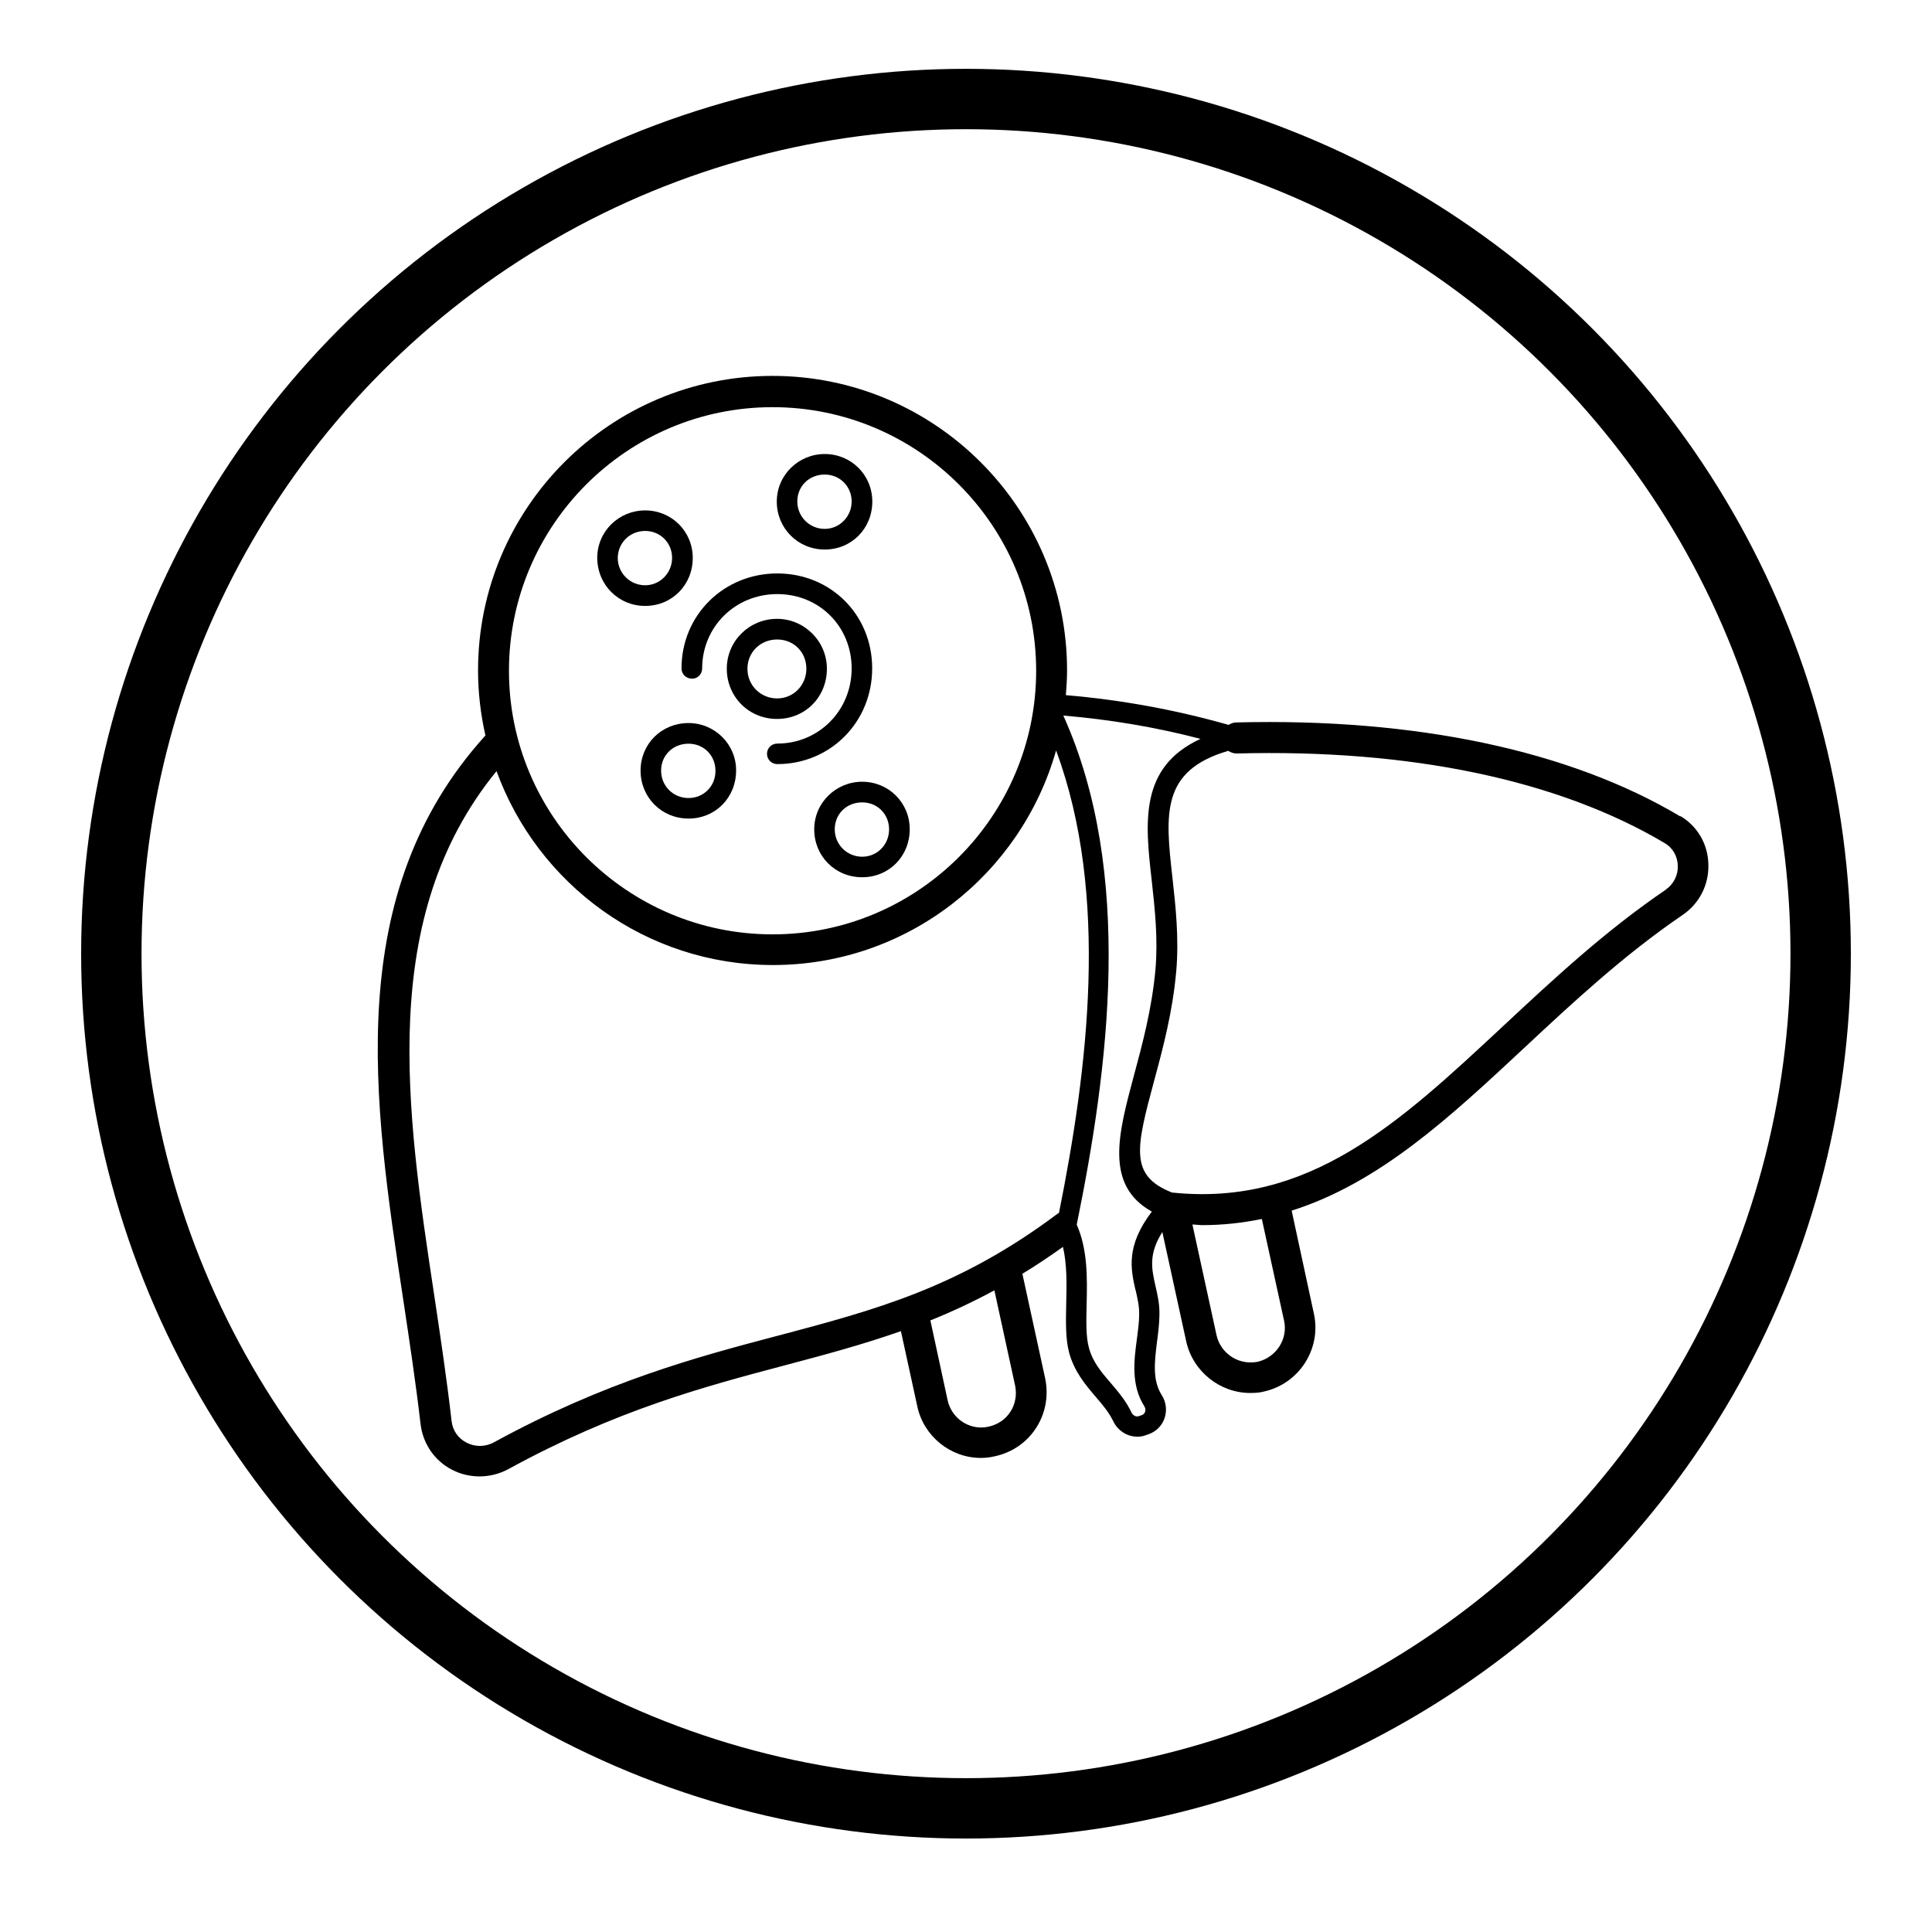 <svg viewBox="0 0 160 160" xmlns="http://www.w3.org/2000/svg">
  <defs>
    <style>
      .cls-1 {
        fill: none;
        stroke: #000;
        stroke-miterlimit: 10;
        stroke-width: 5px;
      }
    </style>
  </defs>
  <g data-name="Strength and Recovery" id="Strength_and_Recovery">
    <g>
      <path d="M57.02,59.88c-2.23,0-3.97,1.72-3.97,3.94s1.74,3.97,3.97,3.97,3.94-1.74,3.94-3.97c.02-2.17-1.76-3.94-3.94-3.94ZM57.02,66.09c-1.26,0-2.27-.99-2.27-2.27s.99-2.23,2.27-2.23,2.23.99,2.23,2.23c.02,1.28-.97,2.27-2.23,2.27Z"></path>
      <path d="M67.43,68.68c0,2.23,1.74,3.97,3.97,3.97s3.94-1.74,3.94-3.97-1.77-3.94-3.94-3.94-3.97,1.74-3.97,3.94ZM73.63,68.68c0,1.28-.99,2.27-2.23,2.27s-2.27-.99-2.27-2.27.99-2.23,2.27-2.23,2.23.99,2.23,2.23Z"></path>
      <path d="M53.43,50.18c2.22,0,3.94-1.74,3.94-3.97s-1.77-3.94-3.94-3.94-3.97,1.72-3.97,3.94c.02,2.23,1.76,3.97,3.97,3.97ZM53.43,43.97c1.26,0,2.23.99,2.23,2.23s-.99,2.27-2.23,2.27-2.27-.99-2.27-2.27c.02-1.26,1.01-2.23,2.27-2.23Z"></path>
      <path d="M68.3,45.51c2.22,0,3.94-1.74,3.94-3.97s-1.77-3.94-3.94-3.94-3.97,1.74-3.97,3.94,1.74,3.97,3.97,3.97ZM68.3,39.3c1.26,0,2.23.99,2.23,2.23s-.99,2.27-2.23,2.27-2.27-.99-2.27-2.27.99-2.23,2.27-2.23Z"></path>
      <path d="M68.48,55.38c0-2.27-1.86-4.13-4.13-4.13s-4.16,1.81-4.16,4.13,1.82,4.16,4.16,4.16,4.13-1.82,4.13-4.16ZM61.9,55.38c0-1.36,1.07-2.42,2.46-2.42s2.42,1.06,2.42,2.42-1.06,2.46-2.42,2.46-2.46-1.07-2.46-2.46Z"></path>
      <path d="M57.3,56.21c.48,0,.85-.38.85-.85,0-3.44,2.73-6.16,6.22-6.16s6.16,2.69,6.16,6.16-2.71,6.22-6.16,6.22c-.48,0-.85.38-.85.85s.38.85.85.85c4.4,0,7.86-3.48,7.86-7.93s-3.44-7.86-7.86-7.86-7.93,3.44-7.93,7.86c0,.48.38.85.85.85Z"></path>
      <path d="M139.17,67.62c-9.17-5.47-21.93-8.17-36.8-7.79-.24,0-.44.1-.63.2-4.43-1.26-8.95-2.08-13.47-2.46.05-.68.1-1.35.1-2.05,0-13.44-10.93-24.39-24.39-24.39s-24.39,10.93-24.39,24.39c0,1.86.22,3.65.61,5.39-11.87,13.11-9.31,30.22-6.8,46.76.51,3.39,1.04,6.91,1.43,10.27.19,1.6,1.14,3.02,2.59,3.77.72.38,1.52.56,2.3.56s1.64-.2,2.37-.6c8.99-4.91,16.12-6.8,23.02-8.63,3.21-.85,6.34-1.69,9.5-2.8l1.36,6.24c.53,2.47,2.75,4.26,5.27,4.26.39,0,.77-.05,1.16-.14,1.42-.31,2.63-1.14,3.41-2.35.78-1.21,1.04-2.66.75-4.08l-1.89-8.68c1.11-.67,2.22-1.42,3.36-2.23.34,1.47.31,3.09.27,4.67-.03,1.5-.07,2.92.24,4.09.43,1.57,1.35,2.66,2.17,3.62.58.67,1.11,1.3,1.47,2.03.38.82,1.18,1.31,2,1.31.24,0,.48-.03.7-.12l.26-.09c.61-.22,1.09-.7,1.3-1.31.22-.65.14-1.35-.24-1.94-.78-1.24-.58-2.78-.38-4.42.1-.73.19-1.5.2-2.23.02-.9-.17-1.67-.34-2.42-.32-1.42-.56-2.61.58-4.42l1.98,9.07c.55,2.47,2.78,4.26,5.3,4.26.44,0,.82-.03,1.14-.12,2.92-.65,4.77-3.55,4.13-6.45l-1.84-8.53c7.28-2.3,13.15-7.78,19.25-13.47,4.06-3.79,8.25-7.69,13.13-11.02,1.38-.94,2.18-2.49,2.13-4.18-.03-1.67-.9-3.17-2.32-4.01ZM63.98,33.72c12.04,0,21.83,9.79,21.83,21.83s-9.79,21.83-21.83,21.83-21.83-9.79-21.83-21.83c0-12.04,9.79-21.83,21.83-21.83ZM84.07,114.76c.15.75.02,1.52-.39,2.15-.41.65-1.06,1.07-1.81,1.24-.22.05-.41.07-.61.07-1.33,0-2.49-.94-2.78-2.25l-1.43-6.62c1.74-.7,3.51-1.52,5.3-2.49l1.72,7.9ZM64.48,110.6c-6.72,1.77-14.34,3.8-23.58,8.85-.72.39-1.57.39-2.27.02-.7-.36-1.14-1.01-1.23-1.77-.39-3.43-.92-6.96-1.43-10.37-2.34-15.45-4.71-31.38,5.15-43.47,3.41,9.36,12.36,16.06,22.89,16.06,11.15,0,20.55-7.52,23.45-17.77,4.45,11.99,2.61,26.48.24,38.3-.07.03-.12.07-.19.12-8.15,6.09-15.04,7.91-23.02,10.03ZM94.05,106.85c.15.68.31,1.33.29,2.03,0,.65-.1,1.31-.19,2.03-.24,1.77-.49,3.79.61,5.54.1.15.12.32.07.48-.05.12-.14.22-.26.26l-.26.09c-.26.09-.49-.09-.6-.29-.44-.95-1.09-1.71-1.71-2.44-.77-.89-1.5-1.74-1.82-2.93-.26-.94-.22-2.23-.19-3.6.05-2.13.1-4.52-.82-6.6,2.63-12.89,4.76-29.14-1.11-42.16,3.8.32,7.62.95,11.36,1.93-5.08,2.34-4.59,6.91-4.04,11.72.26,2.37.53,4.81.31,7.38-.29,3.21-1.07,6.14-1.77,8.73-1.31,4.88-2.46,9.12,1.47,11.32-2.18,2.86-1.74,4.79-1.35,6.51ZM106.34,109.37c.34,1.53-.65,3.05-2.2,3.41-.15.03-.32.05-.58.05-1.35,0-2.52-.95-2.81-2.25l-2-9.17c.27,0,.56.05.82.05,1.72,0,3.36-.19,4.93-.51l1.84,8.42ZM137.94,73.69c-5.05,3.44-9.31,7.42-13.44,11.27-8.63,8.05-16.08,14.99-27.44,13.8-3.55-1.4-2.98-3.68-1.47-9.29.72-2.66,1.52-5.66,1.82-9.02.24-2.75-.05-5.39-.31-7.73-.6-5.32-.97-8.9,4.62-10.54.2.14.44.22.7.22,14.39-.38,26.65,2.2,35.44,7.42.67.39,1.07,1.09,1.09,1.89.02.8-.36,1.53-1.02,1.98Z"></path>
    </g>
  </g>
  <g data-name="Prevents Bloating" id="Prevents_Bloating">
    <circle r="70.78" cy="78.98" cx="80" class="cls-1"></circle>
  </g>
</svg>